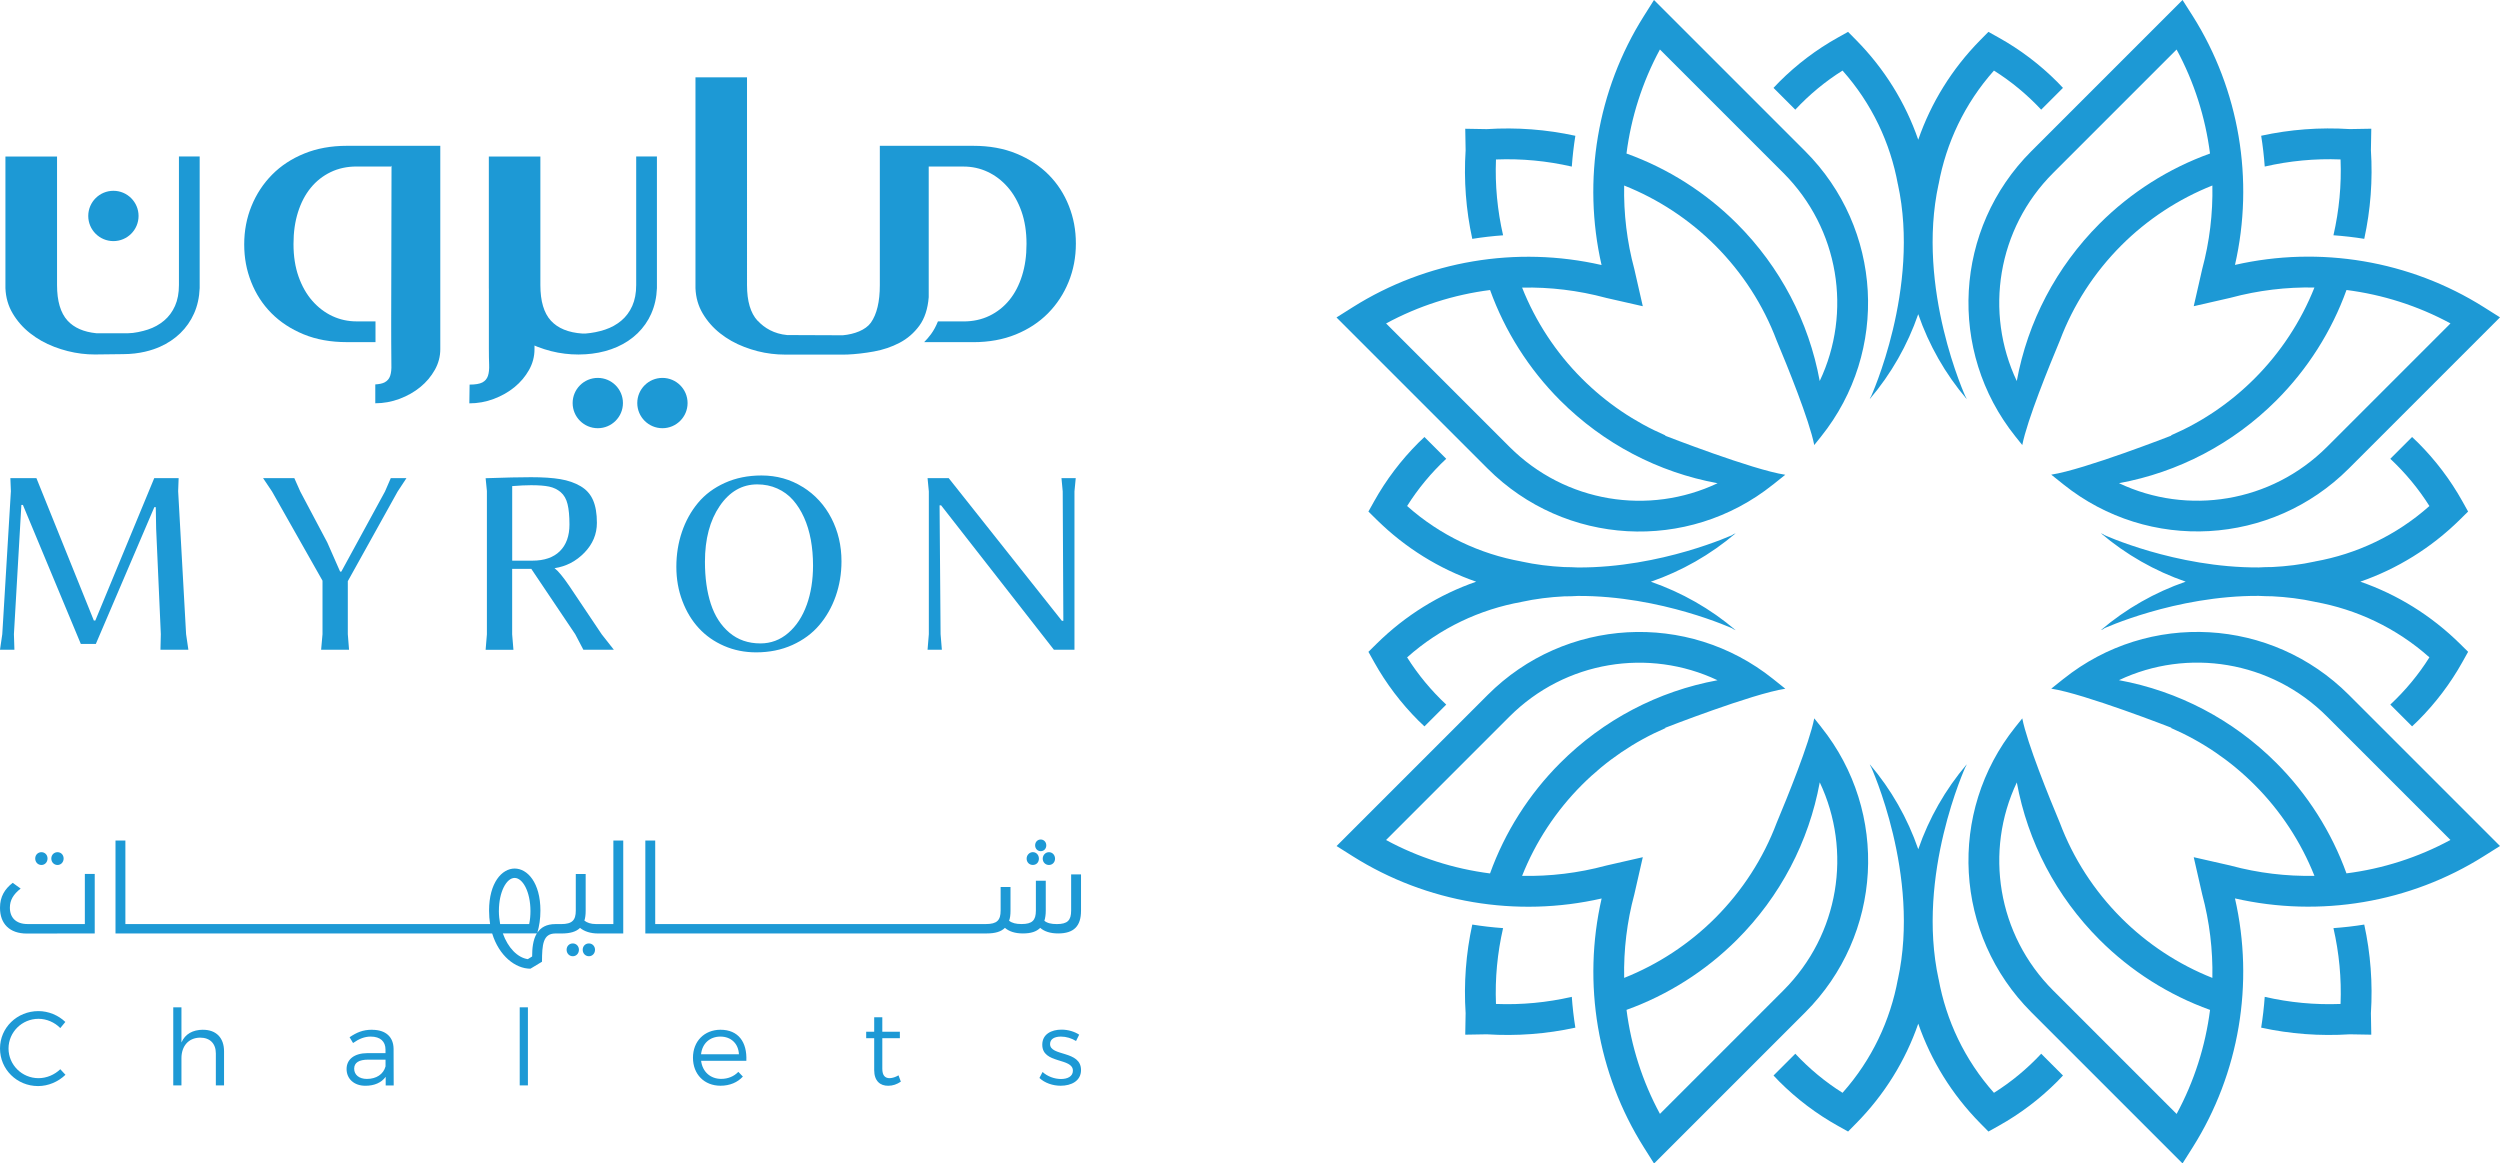 <?xml version="1.0" encoding="UTF-8"?> <svg xmlns="http://www.w3.org/2000/svg" id="Layer_2" data-name="Layer 2" viewBox="0 0 667.96 310.84"><defs><style> .cls-1 { fill: #1d99d5; } </style></defs><g id="Layer_1-2" data-name="Layer 1"><g><g><path class="cls-1" d="M625.36,42.6c.27,6.86-.38,13.64-1.9,20.26,2.76.2,5.5.51,8.23.95,1.69-7.74,2.29-15.67,1.78-23.68l.1-5.74-5.74.1c-8.01-.51-15.94.09-23.68,1.78.44,2.73.75,5.47.95,8.23,6.63-1.52,13.4-2.17,20.26-1.9Z"></path><path class="cls-1" d="M538.47,116.6l1.85,2.31c1.31-6.67,7.22-21.18,10.05-27.94,3.56-9.44,9.12-18.1,16.42-25.41,6.94-6.94,15.27-12.4,24.32-16,.15,7.47-.74,15-2.72,22.34l-2.26,9.91,9.76-2.23.15-.04c7.34-1.97,14.87-2.87,22.34-2.72-3.6,9.06-9.06,17.38-16,24.32-6.5,6.5-14.06,11.61-22.29,15.16l.07.08s-23.33,9.11-32.1,10.44l3.3,2.64c22.79,18.22,55.55,16.38,76.21-4.28l40.39-40.39-4.36-2.75c-19.7-12.41-43.74-16.45-66.45-11.26,5.19-22.72,1.15-46.76-11.26-66.46L583.14,0l-40.39,40.39c-20.66,20.66-22.5,53.42-4.28,76.21ZM626.94,77.48c9.69,1.24,19.13,4.24,27.79,8.93l-32.98,32.98c-14.94,14.94-37.26,18.39-55.59,9.71,15.85-2.91,30.47-10.54,42.05-22.12,8.34-8.34,14.77-18.48,18.74-29.51ZM581.55,13.23c4.69,8.66,7.69,18.1,8.93,27.79-11.03,3.96-21.17,10.4-29.51,18.74-11.57,11.58-19.21,26.2-22.12,42.05-8.67-18.33-5.23-40.66,9.71-55.59l32.98-32.98Z"></path><path class="cls-1" d="M492.3,18.86c7.86,8.83,12.78,19.39,14.78,30.38v-.06c6.09,27.89-7.23,56.89-7.23,56.89l.02-.15c-.1.24-.21.48-.31.72,5.75-6.77,10.11-14.45,12.96-22.7,2.85,8.25,7.21,15.94,12.96,22.7-.11-.24-.21-.48-.31-.72l.02.15s-13.32-29-7.23-56.89v.06c2.01-10.99,6.93-21.55,14.79-30.38,4.61,2.89,8.88,6.44,12.62,10.44l5.82-5.82c-.5-.53-1-1.07-1.52-1.59-4.67-4.68-9.94-8.66-15.66-11.85l-2.74-1.53-2.2,2.23c-7.54,7.65-13.13,16.72-16.55,26.59-3.41-9.87-9.01-18.94-16.55-26.59l-2.2-2.23-2.74,1.53c-5.72,3.19-10.99,7.18-15.66,11.85-.52.52-1.02,1.05-1.52,1.59l5.82,5.82c3.74-4.01,8.01-7.55,12.62-10.44Z"></path><path class="cls-1" d="M393.37,63.82c2.73-.44,5.47-.75,8.23-.95-1.52-6.63-2.17-13.4-1.9-20.26,6.86-.27,13.64.38,20.26,1.9.2-2.76.51-5.5.95-8.23-7.74-1.69-15.67-2.29-23.68-1.78l-5.74-.1.1,5.74c-.51,8.01.09,15.94,1.78,23.68Z"></path><path class="cls-1" d="M462.81,142.88l.3-.04s-19.26,8.89-41.55,8.78c-1.17-.06-2.35-.1-3.54-.11-.03,0-.06,0-.1,0-3.78-.19-7.62-.65-11.45-1.49h.05c-11.06-1.99-21.68-6.92-30.56-14.82,2.89-4.61,6.44-8.88,10.45-12.62l-5.82-5.82c-.53.5-1.07,1-1.59,1.52-4.67,4.67-8.66,9.94-11.85,15.66l-1.53,2.74,2.23,2.2c7.65,7.53,16.7,13.12,26.56,16.54-9.86,3.42-18.92,9.01-26.56,16.54l-2.23,2.2,1.53,2.74c3.19,5.72,7.18,10.99,11.85,15.66.52.52,1.06,1.02,1.59,1.52l5.82-5.82c-4.01-3.75-7.55-8.01-10.45-12.62,8.88-7.9,19.5-12.83,30.56-14.81h-.05c3.83-.84,7.67-1.3,11.45-1.49.03,0,.06,0,.1,0,1.18,0,2.36-.04,3.54-.11,22.29-.11,41.55,8.78,41.55,8.78l-.3-.04c.31.13.63.27.94.41-6.76-5.75-14.44-10.1-22.67-12.95,8.24-2.85,15.92-7.21,22.67-12.95-.31.14-.62.28-.94.41Z"></path><path class="cls-1" d="M473.7,129.49l3.3-2.64c-8.77-1.33-32.1-10.44-32.1-10.44l.07-.08c-8.24-3.56-15.8-8.67-22.3-15.17-6.94-6.93-12.4-15.26-15.99-24.32,7.47-.15,15,.75,22.34,2.72l.15.04,9.76,2.22-2.26-9.91c-1.98-7.34-2.87-14.87-2.72-22.34,9.05,3.59,17.38,9.06,24.32,16,7.3,7.31,12.86,15.96,16.42,25.4,2.83,6.75,8.73,21.27,10.05,27.94l1.85-2.31c18.22-22.79,16.38-55.55-4.28-76.21L441.92,0l-2.75,4.36c-12.41,19.7-16.44,43.74-11.26,66.45-22.72-5.19-46.76-1.15-66.46,11.26l-4.36,2.75,40.39,40.39c20.66,20.66,53.42,22.5,76.21,4.28ZM443.51,13.23l32.98,32.98c14.94,14.94,18.39,37.26,9.71,55.59-2.91-15.85-10.54-30.47-22.12-42.05-8.34-8.34-18.48-14.77-29.51-18.73,1.24-9.68,4.24-19.13,8.93-27.79ZM398.12,77.48c3.97,11.02,10.4,21.17,18.74,29.51,11.58,11.57,26.2,19.21,42.05,22.12-18.33,8.68-40.65,5.23-55.59-9.71l-32.98-32.98c8.66-4.69,18.1-7.7,27.79-8.93Z"></path><path class="cls-1" d="M631.69,247.03c-2.73.44-5.47.75-8.23.95,1.52,6.63,2.17,13.4,1.9,20.26-6.86.27-13.64-.38-20.26-1.9-.2,2.76-.51,5.5-.95,8.23,7.74,1.69,15.67,2.29,23.68,1.78l5.74.1-.1-5.74c.51-8.01-.09-15.94-1.78-23.68Z"></path><path class="cls-1" d="M659.44,136.68l-1.53-2.74c-3.19-5.72-7.18-10.99-11.85-15.66-.52-.52-1.06-1.02-1.59-1.52l-5.82,5.82c4.01,3.75,7.55,8.01,10.45,12.62-8.88,7.9-19.5,12.83-30.56,14.81h.05c-3.83.84-7.67,1.3-11.45,1.49-.03,0-.06,0-.1,0-1.18,0-2.36.04-3.54.11-22.29.11-41.55-8.78-41.55-8.78l.3.04c-.31-.13-.63-.27-.94-.41,6.76,5.75,14.44,10.1,22.67,12.95-8.24,2.85-15.92,7.21-22.67,12.95.31-.14.62-.28.94-.41l-.3.04s19.26-8.89,41.55-8.78c1.17.06,2.35.1,3.54.11.03,0,.06,0,.1,0,3.78.19,7.62.65,11.45,1.49h-.05c11.06,1.99,21.68,6.92,30.56,14.82-2.89,4.61-6.44,8.88-10.45,12.62l5.82,5.82c.54-.5,1.07-1,1.59-1.52,4.67-4.67,8.66-9.94,11.85-15.66l1.53-2.74-2.23-2.2c-7.65-7.53-16.7-13.12-26.57-16.54,9.86-3.42,18.92-9.01,26.57-16.54l2.23-2.2Z"></path><path class="cls-1" d="M551.36,181.36l-3.3,2.64c8.77,1.33,32.1,10.44,32.1,10.44l-.07.08c8.23,3.56,15.8,8.67,22.29,15.17,6.94,6.93,12.4,15.26,16,24.32-7.48.15-15-.74-22.34-2.72l-.15-.04-9.76-2.22,2.26,9.91c1.97,7.34,2.87,14.87,2.72,22.34-9.06-3.59-17.38-9.06-24.32-16-7.3-7.31-12.86-15.96-16.42-25.4-2.83-6.75-8.74-21.27-10.05-27.94l-1.85,2.31c-18.22,22.79-16.38,55.55,4.28,76.21l40.39,40.39,2.75-4.36c12.41-19.7,16.45-43.74,11.26-66.45,22.72,5.19,46.76,1.15,66.45-11.26l4.36-2.74-40.39-40.39c-20.66-20.66-53.42-22.5-76.21-4.28ZM581.55,297.62l-32.98-32.98c-14.94-14.94-18.39-37.26-9.71-55.59,2.91,15.85,10.54,30.47,22.12,42.05,8.34,8.34,18.48,14.77,29.51,18.73-1.24,9.68-4.24,19.12-8.93,27.79ZM626.94,233.36c-3.97-11.02-10.4-21.17-18.74-29.51-11.58-11.57-26.2-19.21-42.05-22.12,18.33-8.68,40.66-5.23,55.59,9.71l32.98,32.98c-8.66,4.69-18.1,7.7-27.79,8.93Z"></path><path class="cls-1" d="M532.75,291.98c-7.86-8.83-12.78-19.39-14.78-30.38v.06c-6.09-27.89,7.23-56.89,7.23-56.89l-.02.15c.1-.24.21-.48.31-.72-5.75,6.77-10.11,14.45-12.96,22.7-2.85-8.25-7.21-15.94-12.96-22.7.1.24.21.48.31.72l-.02-.15s13.32,29,7.23,56.89v-.06c-2.01,10.99-6.93,21.55-14.79,30.38-4.61-2.89-8.88-6.44-12.62-10.44l-5.82,5.82c.5.53,1,1.07,1.52,1.59,4.68,4.68,9.94,8.66,15.66,11.85l2.74,1.53,2.2-2.23c7.54-7.65,13.13-16.72,16.55-26.59,3.42,9.87,9.01,18.94,16.55,26.59l2.2,2.23,2.74-1.53c5.72-3.19,10.99-7.17,15.66-11.85.52-.52,1.02-1.06,1.52-1.59l-5.82-5.82c-3.74,4.01-8.01,7.55-12.62,10.44Z"></path><path class="cls-1" d="M399.7,268.24c-.27-6.86.38-13.64,1.9-20.26-2.76-.2-5.5-.51-8.23-.95-1.69,7.74-2.29,15.67-1.78,23.68l-.1,5.74,5.74-.1c8.01.51,15.94-.09,23.68-1.78-.44-2.73-.75-5.47-.95-8.23-6.63,1.52-13.4,2.17-20.26,1.9Z"></path><path class="cls-1" d="M486.59,194.24l-1.85-2.31c-1.31,6.67-7.22,21.18-10.05,27.94-3.56,9.44-9.12,18.1-16.42,25.41-6.94,6.94-15.27,12.4-24.32,16-.15-7.47.74-15,2.72-22.34l2.26-9.91-9.76,2.23-.15.04c-7.34,1.97-14.87,2.87-22.34,2.72,3.59-9.06,9.06-17.38,16-24.32,6.5-6.5,14.06-11.61,22.3-15.16l-.07-.08s23.33-9.11,32.1-10.44l-3.3-2.64c-22.79-18.22-55.55-16.38-76.21,4.28l-40.39,40.39,4.36,2.75c19.7,12.41,43.74,16.45,66.46,11.26-5.19,22.72-1.15,46.76,11.26,66.46l2.75,4.36,40.39-40.39c20.66-20.66,22.5-53.42,4.28-76.21ZM398.12,233.37c-9.69-1.24-19.13-4.24-27.79-8.93l32.98-32.98c14.94-14.94,37.26-18.39,55.59-9.71-15.85,2.91-30.47,10.54-42.05,22.12-8.34,8.34-14.77,18.48-18.74,29.51ZM443.51,297.61c-4.69-8.66-7.69-18.1-8.93-27.79,11.03-3.97,21.17-10.4,29.51-18.74,11.58-11.58,19.21-26.2,22.12-42.05,8.67,18.33,5.23,40.66-9.71,55.59l-32.98,32.98Z"></path></g><g><path class="cls-1" d="M174.02,83.75c.9-2.02,1.4-4.28,1.5-6.77v-35.17h-5.54v34.35c0,2.15-.35,4-1.05,5.58-.7,1.57-1.67,2.88-2.92,3.93-1.25,1.05-2.69,1.85-4.34,2.4-1.65.55-3.39.9-5.24,1.05-.21.02-.71,0-.82,0-3.74-.25-6.55-1.4-8.42-3.44-1.87-2.05-2.81-5.21-2.81-9.5v-34.35h-13.77v35.17c0,.07,0,.14.01.2v15.89c0,1.67.02,3.12.07,4.33.05,1.22-.06,2.22-.32,3.01-.26.79-.77,1.37-1.5,1.76-.74.38-1.88.57-3.4.57l-.07,5.01c2.24,0,4.42-.39,6.52-1.18,2.1-.79,3.95-1.84,5.55-3.15,1.6-1.31,2.89-2.84,3.87-4.58.98-1.74,1.47-3.59,1.47-5.55v-.99c.28.12.55.25.83.35,2.4.92,4.81,1.54,7.26,1.83,1.2.15,2.4.22,3.59.22h.15c1.31-.02,2.51-.08,3.52-.22,2.44-.3,4.7-.91,6.77-1.83,2.07-.92,3.88-2.13,5.43-3.63,1.54-1.5,2.77-3.25,3.67-5.28Z"></path><path class="cls-1" d="M8.04,89.03c1.9,1.5,4.04,2.71,6.44,3.63,2.4.92,4.81,1.53,7.26,1.83,1.2.15,2.39.22,3.59.22,0,0,5.93-.07,7.55-.09,4.45,0,7.8-1.05,9.87-1.97,2.07-.92,3.88-2.13,5.43-3.63,1.54-1.5,2.77-3.25,3.67-5.27.9-2.02,1.4-4.28,1.5-6.77v-35.17h-5.54v34.35c0,2.15-.35,4-1.05,5.58-.7,1.57-1.67,2.88-2.92,3.93-1.25,1.05-2.69,1.85-4.34,2.39-1.45.48-3.67.98-5.27.98h-8.48c-3.38-.34-5.95-1.46-7.7-3.37-1.87-2.05-2.81-5.21-2.81-9.5v-34.35H1.45v35.17c.1,2.5.75,4.75,1.95,6.77,1.2,2.02,2.74,3.78,4.64,5.27Z"></path><path class="cls-1" d="M202.4,85.69c-1.87-2.04-2.81-5.21-2.81-9.5V20.67h-13.77v56.34c.1,2.5.75,4.75,1.95,6.77,1.2,2.02,2.74,3.78,4.64,5.28,1.89,1.5,4.04,2.71,6.44,3.63,2.39.92,4.81,1.54,7.26,1.83,1.2.15,2.4.22,3.59.22h.42s15.01,0,15.01,0h0c.55,0,.95,0,1.22-.01,2.29-.1,4.68-.37,7.15-.82,2.47-.45,4.75-1.22,6.85-2.32,2.1-1.1,3.85-2.62,5.28-4.56,1.42-1.94,2.26-4.49,2.51-7.63v-34.9h9.29c2.29,0,4.45.47,6.47,1.42,2.02.95,3.8,2.31,5.35,4.08,1.55,1.77,2.77,3.93,3.67,6.47.9,2.55,1.35,5.44,1.35,8.68s-.4,5.99-1.2,8.53c-.8,2.55-1.93,4.71-3.4,6.51-1.47,1.79-3.24,3.19-5.31,4.19-2.07,1-4.38,1.5-6.92,1.5h-6.84c-.5,1.25-1.11,2.4-1.86,3.42-.56.76-1.18,1.46-1.82,2.12h13.14c4.19,0,7.97-.69,11.34-2.06,3.37-1.37,6.24-3.26,8.61-5.65,2.37-2.4,4.2-5.19,5.5-8.38,1.3-3.19,1.95-6.61,1.95-10.25s-.62-6.9-1.87-10.07c-1.25-3.17-3.04-5.94-5.39-8.31-2.35-2.37-5.21-4.25-8.61-5.65-3.39-1.4-7.23-2.09-11.52-2.09h-24.99v37.22c0,4.44-.8,7.78-2.39,10.03-1.4,1.96-4.4,3.09-7.51,3.37l-14.87-.06c-3.46-.32-6.08-1.88-7.85-3.82Z"></path><path class="cls-1" d="M166.44,107.69c0-3.71-3.01-6.72-6.72-6.72s-6.72,3.01-6.72,6.72,3.01,6.72,6.72,6.72,6.72-3.01,6.72-6.72Z"></path><path class="cls-1" d="M183.71,107.69c0-3.71-3.01-6.72-6.72-6.72s-6.72,3.01-6.72,6.72,3.01,6.72,6.72,6.72,6.72-3.01,6.72-6.72Z"></path><path class="cls-1" d="M30.3,64.42c3.71,0,6.72-3.01,6.72-6.72s-3.01-6.72-6.72-6.72-6.72,3.01-6.72,6.72,3.01,6.72,6.72,6.72Z"></path><path class="cls-1" d="M116.17,98.84c.98-1.74,1.47-3.59,1.47-5.55v-54.33h-24.99c-4.19,0-7.97.69-11.34,2.06-3.37,1.37-6.24,3.25-8.61,5.65-2.37,2.4-4.2,5.19-5.5,8.38-1.3,3.19-1.95,6.61-1.95,10.25s.62,6.9,1.87,10.06c1.25,3.17,3.04,5.94,5.39,8.31,2.35,2.37,5.21,4.25,8.6,5.65,3.39,1.4,7.24,2.09,11.53,2.09h7.69v-5.54h-5.07c-2.29,0-4.45-.48-6.47-1.42-2.02-.95-3.8-2.31-5.35-4.08-1.55-1.77-2.77-3.93-3.67-6.47-.9-2.55-1.35-5.44-1.35-8.68s.4-5.99,1.2-8.53c.8-2.54,1.94-4.72,3.41-6.51,1.47-1.8,3.24-3.19,5.31-4.19,2.07-1,4.38-1.5,6.92-1.5h9.23l.12-.24-.09,41.62s0,10.31.05,11.53c.05,1.22-.06,2.22-.32,3.01-.26.79-.76,1.37-1.5,1.76-.58.3-1.41.48-2.48.54v5.04c2.23,0,4.39-.4,6.48-1.18,2.1-.79,3.95-1.84,5.55-3.15,1.6-1.31,2.89-2.84,3.87-4.59Z"></path><polygon class="cls-1" points="41.62 135.49 41.72 141.26 42.97 169.44 42.87 173.59 50.33 173.59 49.72 169.44 47.6 131.23 47.73 127.75 41.21 127.75 25.47 165.79 25.07 165.79 9.73 127.75 2.77 127.75 2.91 131.23 .61 169.44 0 173.59 3.85 173.59 3.72 169.44 5.71 134.91 6.12 134.91 21.59 172.04 25.61 172.04 41.24 135.49 41.62 135.49"></polygon><polygon class="cls-1" points="106.24 131.33 108.6 127.75 104.41 127.75 102.86 131.33 91.2 152.72 90.87 152.72 87.45 144.95 80.23 131.33 78.64 127.75 70.29 127.75 72.69 131.33 86.17 155.15 86.17 169.44 85.8 173.59 93.26 173.59 92.93 169.44 92.93 155.28 106.24 131.33"></polygon><path class="cls-1" d="M141.94,151.97l11.76,17.5,2.16,4.12h8.14l-3.24-4.12-8.65-12.9c-1.67-2.45-2.98-4.04-3.95-4.76,3.11-.47,5.77-1.86,7.99-4.15,2.22-2.3,3.33-4.95,3.33-7.97,0-2.45-.34-4.48-1.03-6.06-.69-1.59-1.8-2.83-3.33-3.73-1.53-.9-3.34-1.53-5.42-1.88-2.08-.35-4.69-.52-7.82-.52-2.93,0-6.97.09-12.13.27l.34,3.41v38.31l-.34,4.12h7.43l-.34-4.12v-17.5h5.1ZM136.84,129.88c2-.16,3.69-.24,5.07-.24,2,0,3.6.12,4.8.37,1.19.25,2.23.75,3.11,1.5.88.75,1.49,1.82,1.82,3.19.34,1.37.51,3.19.51,5.44,0,3.06-.86,5.44-2.57,7.13-1.71,1.69-4.17,2.53-7.36,2.53h-5.37v-19.93Z"></path><path class="cls-1" d="M214.49,130.13c-3.29-2.06-6.97-3.09-11.04-3.09-3.6,0-6.86.66-9.78,1.98-2.92,1.32-5.31,3.1-7.18,5.35-1.87,2.25-3.3,4.84-4.29,7.75-.99,2.92-1.49,6.02-1.49,9.31s.53,6.31,1.61,9.14c1.07,2.83,2.53,5.25,4.39,7.26,1.86,2.02,4.11,3.6,6.76,4.75,2.65,1.15,5.5,1.72,8.56,1.72,3.53,0,6.76-.65,9.66-1.96,2.9-1.31,5.31-3.08,7.21-5.32,1.9-2.24,3.37-4.82,4.39-7.74,1.02-2.92,1.54-6.02,1.54-9.31,0-4.19-.9-8.03-2.7-11.52-1.8-3.49-4.35-6.27-7.63-8.33ZM215.54,161.62c-1.13,3.14-2.77,5.64-4.93,7.5-2.16,1.86-4.64,2.79-7.43,2.79-3.27,0-6.03-.96-8.29-2.87-2.26-1.91-3.92-4.48-4.97-7.7-1.05-3.22-1.57-6.97-1.57-11.25,0-6.08,1.32-11.05,3.95-14.9,2.63-3.85,5.98-5.77,10.03-5.77,1.94,0,3.72.37,5.35,1.1,1.63.73,3.03,1.76,4.19,3.07,1.16,1.32,2.15,2.88,2.96,4.68.81,1.8,1.41,3.78,1.81,5.95.39,2.16.59,4.45.59,6.86,0,3.9-.56,7.41-1.69,10.56Z"></path><polygon class="cls-1" points="287.08 131.3 287.42 127.75 283.61 127.75 283.94 131.3 284.11 165.86 283.71 165.86 253.48 127.75 247.83 127.75 248.17 131.3 248.17 169.44 247.83 173.59 251.65 173.59 251.31 169.44 251.04 135.02 251.45 135.02 281.58 173.59 287.08 173.59 287.08 131.3"></polygon><path class="cls-1" d="M22.66,246.89H7.35c-3.05,0-4.71-1.69-4.71-4.37,0-2,.91-3.56,2.88-5.11l-2.13-1.53c-2.13,1.66-3.39,3.69-3.39,6.67,0,4.27,2.57,6.88,7.15,6.88l18.16-.03v-15.89h-2.64v13.38Z"></path><path class="cls-1" d="M17,229.38c0-.98-.71-1.69-1.63-1.69s-1.66.71-1.66,1.69.71,1.73,1.66,1.73,1.63-.78,1.63-1.73Z"></path><path class="cls-1" d="M12.7,229.38c0-.98-.71-1.69-1.63-1.69s-1.66.71-1.66,1.69.71,1.73,1.66,1.73,1.63-.78,1.63-1.73Z"></path><path class="cls-1" d="M157.35,252.07c-.95,0-1.66.71-1.66,1.69s.71,1.73,1.66,1.73,1.63-.78,1.63-1.73-.71-1.69-1.63-1.69Z"></path><path class="cls-1" d="M153.05,252.07c-.95,0-1.66.71-1.66,1.69s.71,1.73,1.66,1.73,1.63-.78,1.63-1.73-.71-1.69-1.63-1.69Z"></path><path class="cls-1" d="M163.89,246.89h-2.84s0,0,0,0c0,0,0,0,0,0h-1.9c-1.25,0-2.27-.34-3.01-.91.24-.75.34-1.63.34-2.64v-9.82h-2.64v9.79c0,2.57-.98,3.59-3.9,3.59h-1.08s0,0,0,0h-.44c-2.44,0-3.93.91-4.84,2.3.51-1.8.81-3.73.81-5.9,0-7.48-3.49-11.24-6.88-11.24s-6.84,3.76-6.84,11.24c0,1.25.1,2.47.27,3.59h-3.52s-.1,0-.22,0H33.5v-22.32h-2.64v24.83h96.48s.06,0,.06,0h4.1c1.83,6,6.2,9.42,10.23,9.42l3.08-1.86c.03-4.54.24-7.55,3.59-7.55h.44s0,0,0,0h1.25c2.24,0,3.86-.47,4.88-1.49,1.18.95,2.81,1.49,4.81,1.49h1.25s0,0,0,0h5.49v-24.83h-2.64v22.32ZM133.3,243.34c0-5.05,2.03-8.77,4.2-8.77s4.23,3.69,4.23,8.84c0,1.18-.1,2.37-.34,3.49h-7.76c-.2-1.12-.34-2.34-.34-3.56ZM142.17,255.56l-1.15.71c-2.78-.41-5.32-3.08-6.67-6.88h9.08c-1.05,1.73-1.25,4.06-1.25,6.16Z"></path><path class="cls-1" d="M280.26,231.11c.91,0,1.63-.71,1.63-1.69s-.71-1.73-1.63-1.73-1.66.78-1.66,1.73.71,1.69,1.66,1.69Z"></path><path class="cls-1" d="M282.73,249.4c4.2,0,6.1-1.97,6.1-6.06v-9.72h-2.64v9.69c0,2.61-.98,3.59-3.83,3.59-1.52,0-2.58-.27-3.32-.88.24-.75.37-1.66.37-2.68v-8.03h-2.64v7.99c0,2.61-.98,3.59-3.83,3.59-1.52,0-2.54-.27-3.32-.88.27-.75.37-1.63.37-2.68v-6.33h-2.64v6.3c0,2.58-.98,3.59-3.9,3.59h-1.05s0,0,0,0h-83.72s0,0,0,0,0,0,0,0h-3.62v-22.32h-2.64v24.83h6.26s0,0,0,0,0,0,0,0h83.72s0,0,0,0h1.25c2.24,0,3.83-.47,4.84-1.49,1.12.95,2.68,1.49,4.81,1.49s3.62-.47,4.61-1.49c1.12.95,2.67,1.49,4.81,1.49Z"></path><path class="cls-1" d="M279.55,225.86c0-.88-.64-1.56-1.49-1.56s-1.49.68-1.49,1.56.64,1.56,1.49,1.56,1.49-.64,1.49-1.56Z"></path><path class="cls-1" d="M274.3,229.41c0,.98.71,1.69,1.66,1.69s1.62-.71,1.62-1.69-.71-1.73-1.62-1.73-1.66.78-1.66,1.73Z"></path><path class="cls-1" d="M10.29,288.07c-4.44,0-8.01-3.57-8.01-7.93s3.57-7.93,8.01-7.93c2.17,0,4.3.93,5.82,2.47l1.35-1.63c-1.88-1.8-4.5-2.9-7.2-2.9C4.56,270.16,0,274.57,0,280.14s4.5,10.04,10.18,10.04c2.73,0,5.37-1.15,7.31-3.01l-1.38-1.49c-1.55,1.49-3.66,2.39-5.82,2.39Z"></path><path class="cls-1" d="M54.24,275.13c-2.73.03-4.75,1.1-5.76,3.4v-9.39h-2.19v20.86h2.19v-7.25c0-3.23,1.86-5.48,5-5.51,2.61,0,4.19,1.57,4.19,4.22v8.55h2.19v-9.11c0-3.6-2.08-5.76-5.62-5.76Z"></path><path class="cls-1" d="M99.44,275.13c-2.53,0-4.13.73-6.04,2l.93,1.55c1.55-1.1,3.06-1.72,4.7-1.72,2.62,0,3.97,1.32,3.97,3.49v.93h-4.86c-3.49.03-5.54,1.66-5.54,4.25s1.97,4.47,5.03,4.47c2.36,0,4.24-.79,5.42-2.39v2.31h2.14l-.03-9.78c-.03-3.15-2.05-5.09-5.71-5.09ZM103.01,284.92c-.56,2.11-2.47,3.35-4.98,3.35-2.08,0-3.4-1.1-3.4-2.73s1.29-2.42,3.77-2.42h4.61v1.8Z"></path><rect class="cls-1" x="138.86" y="269.14" width="2.19" height="20.86"></rect><path class="cls-1" d="M192.49,275.13c-4.3.03-7.34,3.06-7.34,7.48s3.01,7.48,7.37,7.48c2.47,0,4.56-.9,5.96-2.45l-1.21-1.26c-1.15,1.21-2.76,1.88-4.58,1.88-2.9,0-5.01-1.91-5.37-4.84h12.09c.22-5-2.14-8.29-6.92-8.29ZM187.31,281.68c.31-2.87,2.33-4.72,5.17-4.72s4.81,1.86,4.95,4.72h-10.12Z"></path><path class="cls-1" d="M237.71,288.07c-1.26,0-1.97-.73-1.97-2.53v-8.15h4.69v-1.72h-4.69v-3.88h-2.17v3.88h-2.14v1.72h2.14v8.52c0,2.92,1.6,4.22,3.77,4.19,1.18,0,2.31-.39,3.35-1.1l-.62-1.69c-.82.48-1.6.73-2.36.76Z"></path><path class="cls-1" d="M280.56,278.96c0-1.41,1.27-2,2.92-2,1.38,0,2.87.45,4.02,1.18l.84-1.69c-1.24-.82-2.95-1.35-4.72-1.35-2.7,0-5.14,1.21-5.14,4.02-.03,5.23,8.27,3.4,8.18,7-.03,1.49-1.43,2.17-3.18,2.17s-3.66-.7-4.92-1.88l-.84,1.6c1.41,1.35,3.57,2.08,5.68,2.08,2.84,0,5.43-1.29,5.43-4.19,0-5.31-8.27-3.6-8.27-6.94Z"></path></g></g></g></svg> 
